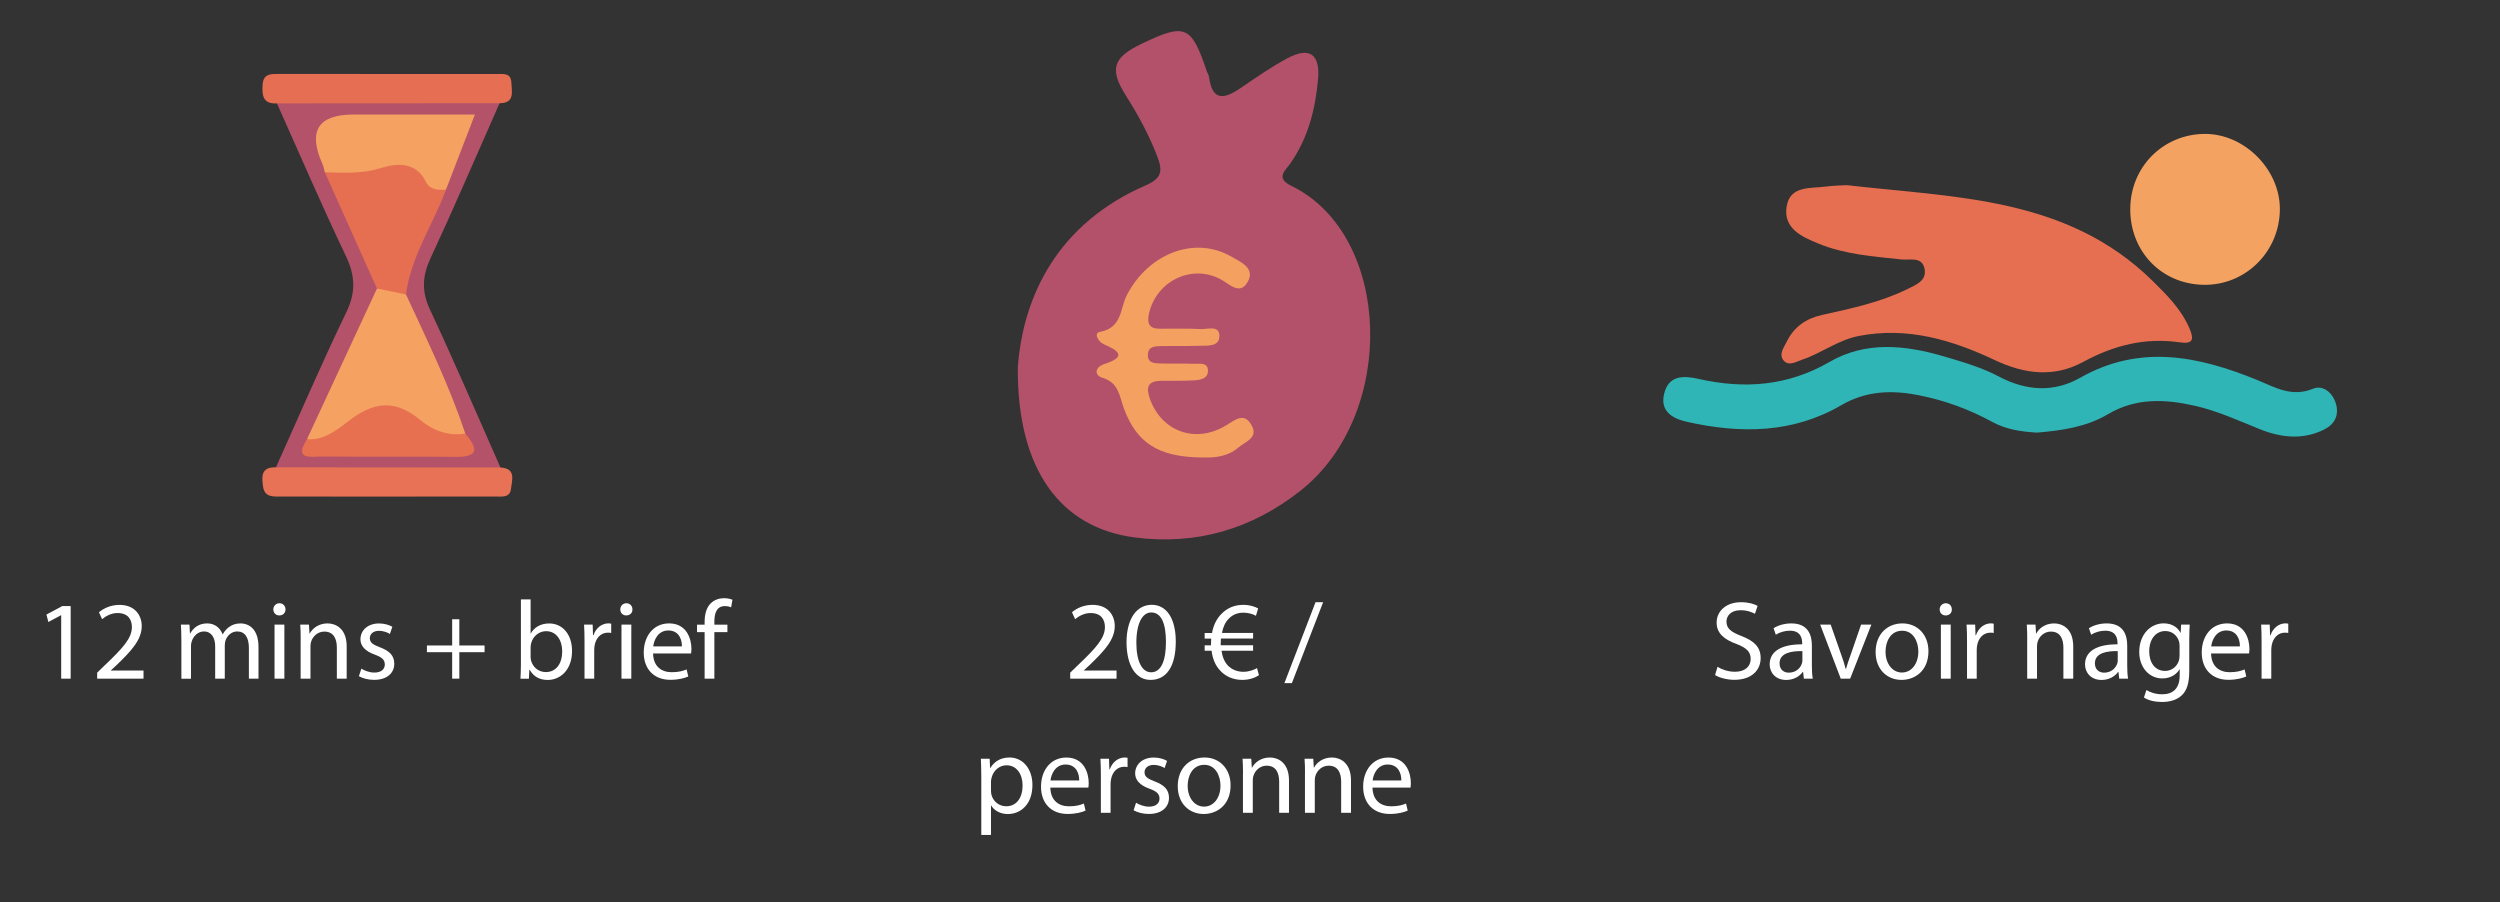 <svg xmlns="http://www.w3.org/2000/svg" id="Calque_1" data-name="Calque 1" viewBox="0 0 559.31 201.89"><rect x="0" y="0" width="559.31" height="201.89" fill="#333333" stroke="none"/><defs><style>      .cls-1 {        fill: #e66e52;      }      .cls-1, .cls-2, .cls-3, .cls-4, .cls-5, .cls-6, .cls-7, .cls-8, .cls-9, .cls-10, .cls-11 {        stroke-width: 0px;      }      .cls-2 {        fill: #2fb5b6;      }      .cls-3 {        fill: #f4a161;      }      .cls-4 {        fill: #fff;      }      .cls-5 {        fill: #f3a061;      }      .cls-6 {        fill: #e87255;      }      .cls-7 {        fill: #b35269;      }      .cls-8 {        fill: #e76f51;      }      .cls-9 {        fill: #f4a261;      }      .cls-10 {        fill: #b25169;      }      .cls-11 {        fill: #e77051;      }    </style></defs><g><path class="cls-8" d="m413.15,41.42c24.15,2.8,49.23,2.57,68.38,21.37,3.3,3.24,6.47,6.39,8.33,10.72,1.12,2.63.61,3.48-2.26,3.07-7.67-1.1-14.7.67-21.49,4.36-6.51,3.55-13.09,2.8-19.78-.36-9.59-4.53-19.57-7.53-30.47-5.42-4.63.9-8.3,3.83-12.63,5.29-1.38.46-3.05,1.59-4.22.17-1.11-1.35.1-2.91.75-4.22,1.62-3.27,4.27-5.14,7.91-5.95,6.52-1.44,13.09-2.83,19.13-5.81,1.84-.91,4.24-1.83,3.79-4.4-.51-2.94-3.28-1.99-5.2-2.2-6.27-.67-12.6-1.11-18.51-3.52-3.74-1.53-7.98-3.4-7.16-8.35.78-4.73,5.37-3.95,8.83-4.44,1.51-.21,3.05-.21,4.58-.31Z"></path><path class="cls-2" d="m455.66,96.78c-3.45-.2-6.81-.68-9.93-2.38-5.22-2.86-10.78-4.88-16.63-6.01-5.95-1.16-11.65-.95-17.16,2.26-10.86,6.34-22.57,6.39-34.45,3.74-3.14-.7-6.1-2.23-5.21-6.18.96-4.24,4.25-4.23,7.73-3.44,10.23,2.32,19.95,1.61,29.31-3.8,8.14-4.71,16.96-3.77,25.6-1.23,4.2,1.23,8.49,2.49,12.32,4.52,6.14,3.25,12.33,3.55,18.09.28,13.44-7.63,26.5-4.88,39.63.46,4.03,1.64,7.71,3.94,12.52,1.97,2.24-.92,4.42.88,5.14,3.41.72,2.55-.34,4.56-2.64,5.71-4.78,2.39-9.68,1.83-14.42-.08-4.78-1.93-9.46-4.08-14.52-5.23-6.69-1.52-13.2-1.8-19.42,1.88-4.88,2.89-10.4,3.67-15.96,4.13Z"></path><path class="cls-9" d="m476.59,46.78c.01-9.37,7.28-16.73,16.6-16.82,8.85-.09,16.86,7.87,16.87,16.77.01,9.52-7.66,17.16-17.07,16.99-9.4-.17-16.41-7.42-16.4-16.93Z"></path></g><g><path class="cls-10" d="m227.71,82.21c1.17-16.18,9.09-32.26,28.61-40.74,3.63-1.57,3.79-3.29,2.66-6.29-1.84-4.87-4.31-9.4-7.09-13.8-3.76-5.93-2.89-8.52,3.52-11.59,9.8-4.69,11.11-4.13,14.62,6.25.14.41.42.79.47,1.21.73,5.59,3.55,4.84,7.1,2.42,3.4-2.31,6.79-4.7,10.41-6.63,4.93-2.64,7.37-.96,6.87,4.67-.6,6.72-2.21,13.17-6.2,18.85-1.09,1.56-3.4,3.25.19,5,22.61,10.98,23.78,51.09,2.12,68.19-10.95,8.64-23.36,12.28-37.15,10.48-16.52-2.15-26.29-15.09-26.13-38Z"></path><path class="cls-5" d="m268.99,102.35c-9.94-.06-14.72-3.36-17.54-10.95-1.01-2.71-1.1-5.8-4.86-6.9-1.74-.51-1.75-2.33.49-3.06,4.96-1.61,3.3-2.95-.12-4.42-1.22-.52-2.4-2.5-.85-2.78,4.97-.9,4.45-5.23,6-8.23,4.85-9.35,15.22-13.32,23.37-8.6,1.98,1.14,5.46,2.56,3.64,5.69-1.76,3.02-4.01.47-6.04-.62-6.5-3.49-14.44.43-16.03,7.71-.49,2.23.08,3.34,2.4,3.35,3.04.03,6.08-.1,9.1.08,1.53.09,4.19-.94,4.26,1.44.07,2.58-2.66,2.24-4.53,2.3-2.82.09-5.64.01-8.46.07-1.29.02-2.85.02-3,1.72-.2,2.26,1.67,2.13,3.15,2.17,2.38.08,4.77-.03,7.15.07,1.18.05,3-.41,3.12,1.36.14,1.96-1.68,2.27-3.2,2.35-2.38.13-4.77.08-7.15.09-3.14,0-3.58,1.44-2.58,4.17,2.63,7.17,10.12,9.94,16.92,5.85,2.2-1.33,4.15-3.08,5.83.02,1.5,2.76-1.55,3.64-2.99,4.88-2.81,2.43-6.42,2.27-8.11,2.23Z"></path></g><g><path class="cls-7" d="m61.74,104.55c5.21-11.58,10.22-23.26,15.74-34.69,2.18-4.51,1.99-8.21-.12-12.63-5.38-11.25-10.3-22.72-15.4-34.1,1.75-1.99,4.17-2.1,6.52-2.13,12.25-.16,24.49-.15,36.74,0,2.35.03,4.77.14,6.54,2.1-5.13,11.58-10.12,23.23-15.46,34.72-1.86,4.01-1.99,7.43-.08,11.5,5.46,11.66,10.53,23.5,15.75,35.28-1.92,2.26-4.62,2.22-7.2,2.25-11.95.13-23.9.14-35.84,0-2.58-.03-5.28.02-7.18-2.28Z"></path><path class="cls-1" d="m111.76,23.1c-16.6.01-33.2.02-49.79.03-3.16.18-3.38-1.78-3.22-4.19.17-2.55,1.96-2.4,3.71-2.4,16.2,0,32.4,0,48.6.02,1.43,0,3.27-.35,3.35,1.93.07,2.03.84,4.57-2.65,4.61Z"></path><path class="cls-6" d="m61.74,104.55c16.74.01,33.48.03,50.23.04,3.57.2,2.56,2.85,2.35,4.77-.22,2.1-2.16,1.71-3.59,1.72-15.96.03-31.91.02-47.87.01-1.72,0-3.64.2-4-2.18-.34-2.24-.49-4.49,2.88-4.35Z"></path><path class="cls-3" d="m68.67,98.27c5.22-11.24,10.45-22.49,15.67-33.73,2.62-1.78,4.56-.26,6.49,1.33,4.74,10.25,9.7,20.4,13.28,31.14-3.74,2.92-7.15,1.03-10.07-1.18-5.27-4-10.07-3.81-15.49-.17-2.77,1.86-5.67,5.3-9.88,2.62Z"></path><path class="cls-3" d="m72.68,38.54c-.17-.62-.28-1.27-.54-1.85q-4.96-11.07,6.97-11.07c8.79,0,17.58,0,27.14,0-2.35,6.1-4.41,11.45-6.47,16.8-1.87,1.61-3.73,1.04-5.21-.4-3.6-3.51-7.7-3.28-12.05-2.01-3.49,1.01-6.82.74-9.85-1.46Z"></path><path class="cls-8" d="m72.68,38.54c4.2.11,8.26.38,12.54-.94,3.33-1.03,7.81-1.61,10.07,3.09.86,1.78,2.71,1.89,4.5,1.72-2.91,7.85-7.84,14.93-8.97,23.46-2.16-.44-4.33-.88-6.49-1.33-3.89-8.67-7.77-17.34-11.66-26.01Z"></path><path class="cls-11" d="m68.67,98.27c4.28.32,7.3-2.64,10.23-4.75,5.49-3.95,10.1-3.73,15.09.42,2.88,2.4,6.25,3.65,10.12,3.07,2.57,3.07,3.37,5.27-2.14,5.2-10-.12-19.99.03-29.99-.08-2.26-.02-6.37.93-3.3-3.86Z"></path></g><g><path class="cls-4" d="m13.69,137.64h-.05l-2.82,1.52-.43-1.67,3.55-1.9h1.87v16.25h-2.12v-14.2Z"></path><path class="cls-4" d="m21.74,151.84v-1.35l1.72-1.67c4.15-3.95,6.02-6.05,6.05-8.5,0-1.65-.8-3.17-3.22-3.17-1.47,0-2.7.75-3.45,1.38l-.7-1.55c1.12-.95,2.72-1.65,4.6-1.65,3.5,0,4.97,2.4,4.97,4.72,0,3-2.17,5.42-5.6,8.72l-1.3,1.2v.05h7.3v1.82h-10.37Z"></path><path class="cls-4" d="m40.57,143.01c0-1.25-.03-2.27-.1-3.27h1.92l.1,1.95h.08c.67-1.15,1.8-2.22,3.8-2.22,1.65,0,2.9,1,3.42,2.42h.05c.38-.67.85-1.2,1.35-1.57.73-.55,1.52-.85,2.67-.85,1.6,0,3.97,1.05,3.97,5.25v7.12h-2.15v-6.85c0-2.33-.85-3.72-2.62-3.72-1.25,0-2.22.92-2.6,2-.1.3-.17.7-.17,1.1v7.47h-2.15v-7.25c0-1.92-.85-3.32-2.52-3.32-1.38,0-2.37,1.1-2.72,2.2-.12.33-.17.7-.17,1.08v7.3h-2.15v-8.82Z"></path><path class="cls-4" d="m63.87,136.34c.02.75-.52,1.35-1.4,1.35-.77,0-1.32-.6-1.32-1.35s.57-1.38,1.37-1.38,1.35.6,1.35,1.38Zm-2.45,15.5v-12.1h2.2v12.1h-2.2Z"></path><path class="cls-4" d="m67.27,143.01c0-1.25-.02-2.27-.1-3.27h1.95l.12,2h.05c.6-1.15,2-2.27,4-2.27,1.67,0,4.27,1,4.27,5.15v7.22h-2.2v-6.97c0-1.95-.72-3.57-2.8-3.57-1.45,0-2.57,1.02-2.95,2.25-.1.28-.15.65-.15,1.02v7.27h-2.2v-8.82Z"></path><path class="cls-4" d="m80.84,149.59c.65.42,1.8.88,2.9.88,1.6,0,2.35-.8,2.35-1.8,0-1.05-.62-1.62-2.25-2.22-2.17-.77-3.2-1.97-3.2-3.42,0-1.95,1.57-3.55,4.17-3.55,1.22,0,2.3.35,2.97.75l-.55,1.6c-.47-.3-1.35-.7-2.47-.7-1.3,0-2.02.75-2.02,1.65,0,1,.72,1.45,2.3,2.05,2.1.8,3.17,1.85,3.17,3.65,0,2.12-1.65,3.62-4.52,3.62-1.32,0-2.55-.33-3.4-.82l.55-1.67Z"></path><path class="cls-4" d="m102.76,138.54v5.87h5.65v1.5h-5.65v5.92h-1.6v-5.92h-5.65v-1.5h5.65v-5.87h1.6Z"></path><path class="cls-4" d="m116.44,151.84c.05-.82.1-2.05.1-3.12v-14.62h2.17v7.6h.05c.78-1.35,2.17-2.22,4.12-2.22,3,0,5.12,2.5,5.1,6.17,0,4.32-2.72,6.47-5.42,6.47-1.75,0-3.15-.67-4.05-2.27h-.08l-.1,2h-1.9Zm2.27-4.85c0,.28.05.55.1.8.42,1.52,1.7,2.57,3.3,2.57,2.3,0,3.67-1.87,3.67-4.65,0-2.42-1.25-4.5-3.6-4.5-1.5,0-2.9,1.02-3.35,2.7-.05.25-.12.55-.12.9v2.17Z"></path><path class="cls-4" d="m130.77,143.51c0-1.42-.03-2.65-.1-3.77h1.92l.08,2.37h.1c.55-1.62,1.88-2.65,3.35-2.65.25,0,.42.03.62.08v2.07c-.23-.05-.45-.07-.75-.07-1.55,0-2.65,1.17-2.95,2.82-.05.3-.1.65-.1,1.02v6.45h-2.17v-8.32Z"></path><path class="cls-4" d="m141.49,136.34c.03.75-.52,1.35-1.4,1.35-.77,0-1.32-.6-1.32-1.35s.57-1.38,1.37-1.38,1.35.6,1.35,1.38Zm-2.45,15.5v-12.1h2.2v12.1h-2.2Z"></path><path class="cls-4" d="m146.11,146.19c.05,2.97,1.95,4.2,4.15,4.2,1.57,0,2.52-.28,3.35-.62l.38,1.57c-.77.35-2.1.75-4.02.75-3.72,0-5.95-2.45-5.95-6.1s2.15-6.52,5.67-6.52c3.95,0,5,3.47,5,5.7,0,.45-.05.8-.08,1.02h-8.5Zm6.45-1.57c.03-1.4-.57-3.57-3.05-3.57-2.22,0-3.2,2.05-3.37,3.57h6.42Z"></path><path class="cls-4" d="m157.64,151.84v-10.42h-1.7v-1.67h1.7v-.58c0-1.7.38-3.25,1.4-4.22.83-.8,1.92-1.12,2.95-1.12.78,0,1.45.17,1.88.35l-.3,1.7c-.33-.15-.78-.28-1.4-.28-1.87,0-2.35,1.65-2.35,3.5v.65h2.92v1.67h-2.92v10.42h-2.17Z"></path></g><g><path class="cls-4" d="m239.43,151.84v-1.35l1.72-1.67c4.15-3.95,6.02-6.05,6.05-8.5,0-1.65-.8-3.17-3.22-3.17-1.47,0-2.7.75-3.45,1.37l-.7-1.55c1.12-.95,2.72-1.65,4.6-1.65,3.5,0,4.97,2.4,4.97,4.72,0,3-2.17,5.42-5.6,8.72l-1.3,1.2v.05h7.3v1.83h-10.37Z"></path><path class="cls-4" d="m263.05,143.54c0,5.52-2.05,8.57-5.65,8.57-3.17,0-5.32-2.97-5.37-8.35,0-5.45,2.35-8.45,5.65-8.45s5.37,3.05,5.37,8.22Zm-8.82.25c0,4.22,1.3,6.62,3.3,6.62,2.25,0,3.32-2.62,3.32-6.77s-1.03-6.62-3.3-6.62c-1.92,0-3.32,2.35-3.32,6.77Z"></path><path class="cls-4" d="m281.65,151.06c-.78.53-2.08,1.05-3.72,1.05-2.02,0-3.82-.77-5.07-2.22-.95-1.05-1.58-2.5-1.8-4.3h-1.55v-1.22h1.42v-.38c0-.4.03-.77.05-1.12h-1.47v-1.25h1.65c.3-1.75,1.05-3.2,2.05-4.22,1.27-1.33,2.9-2.08,4.95-2.08,1.47,0,2.62.42,3.32.8l-.5,1.65c-.62-.37-1.67-.7-2.8-.7-1.35,0-2.45.47-3.3,1.37-.75.73-1.25,1.85-1.5,3.17h6.97v1.25h-7.2c-.03.32-.05.7-.05,1.05v.45h7.25v1.22h-7.07c.2,1.45.7,2.52,1.38,3.27.92.97,2.17,1.45,3.52,1.45s2.47-.5,3.05-.83l.42,1.57Z"></path><path class="cls-4" d="m287.35,152.84l6.97-18.12h1.7l-7,18.12h-1.67Z"></path><path class="cls-4" d="m219.54,173.69c0-1.55-.05-2.8-.1-3.95h1.97l.1,2.08h.05c.9-1.47,2.32-2.35,4.3-2.35,2.92,0,5.12,2.47,5.12,6.15,0,4.35-2.65,6.5-5.5,6.5-1.6,0-3-.7-3.72-1.9h-.05v6.57h-2.17v-13.1Zm2.17,3.22c0,.32.05.62.1.9.4,1.52,1.72,2.57,3.3,2.57,2.32,0,3.67-1.9,3.67-4.67,0-2.42-1.27-4.5-3.6-4.5-1.5,0-2.9,1.08-3.32,2.72-.07.28-.15.6-.15.9v2.08Z"></path><path class="cls-4" d="m234.99,176.19c.05,2.97,1.95,4.2,4.15,4.2,1.57,0,2.52-.27,3.35-.62l.38,1.58c-.77.35-2.1.75-4.02.75-3.72,0-5.95-2.45-5.95-6.1s2.15-6.52,5.67-6.52c3.95,0,5,3.47,5,5.7,0,.45-.05.8-.08,1.03h-8.5Zm6.45-1.58c.03-1.4-.57-3.57-3.05-3.57-2.22,0-3.2,2.05-3.37,3.57h6.42Z"></path><path class="cls-4" d="m246.29,173.51c0-1.42-.03-2.65-.1-3.77h1.92l.08,2.38h.1c.55-1.62,1.88-2.65,3.35-2.65.25,0,.42.02.62.08v2.07c-.23-.05-.45-.08-.75-.08-1.55,0-2.65,1.17-2.95,2.82-.05.3-.1.65-.1,1.03v6.45h-2.17v-8.32Z"></path><path class="cls-4" d="m254.16,179.59c.65.42,1.8.88,2.9.88,1.6,0,2.35-.8,2.35-1.8,0-1.05-.62-1.62-2.25-2.22-2.17-.77-3.2-1.97-3.2-3.42,0-1.95,1.57-3.55,4.17-3.55,1.22,0,2.3.35,2.97.75l-.55,1.6c-.47-.3-1.35-.7-2.47-.7-1.3,0-2.02.75-2.02,1.65,0,1,.72,1.45,2.3,2.05,2.1.8,3.17,1.85,3.17,3.65,0,2.12-1.65,3.62-4.52,3.62-1.32,0-2.55-.33-3.4-.83l.55-1.67Z"></path><path class="cls-4" d="m275.31,175.69c0,4.47-3.1,6.42-6.02,6.42-3.27,0-5.8-2.4-5.8-6.22,0-4.05,2.65-6.42,6-6.42s5.82,2.52,5.82,6.22Zm-9.6.12c0,2.65,1.52,4.65,3.67,4.65s3.67-1.97,3.67-4.7c0-2.05-1.03-4.65-3.62-4.65s-3.72,2.4-3.72,4.7Z"></path><path class="cls-4" d="m278.09,173.01c0-1.25-.03-2.27-.1-3.27h1.95l.12,2h.05c.6-1.15,2-2.27,4-2.27,1.67,0,4.27,1,4.27,5.15v7.22h-2.2v-6.97c0-1.95-.72-3.57-2.8-3.57-1.45,0-2.57,1.03-2.95,2.25-.1.27-.15.65-.15,1.02v7.27h-2.2v-8.82Z"></path><path class="cls-4" d="m291.96,173.01c0-1.25-.02-2.27-.1-3.27h1.95l.12,2h.05c.6-1.15,2-2.27,4-2.27,1.67,0,4.27,1,4.27,5.15v7.22h-2.2v-6.97c0-1.95-.72-3.57-2.8-3.57-1.45,0-2.57,1.03-2.95,2.25-.1.27-.15.65-.15,1.02v7.27h-2.2v-8.82Z"></path><path class="cls-4" d="m307.06,176.19c.05,2.97,1.95,4.2,4.15,4.2,1.57,0,2.52-.27,3.35-.62l.38,1.58c-.77.35-2.1.75-4.02.75-3.72,0-5.95-2.45-5.95-6.1s2.15-6.52,5.67-6.52c3.95,0,5,3.47,5,5.7,0,.45-.05.8-.08,1.03h-8.5Zm6.45-1.58c.03-1.4-.57-3.57-3.05-3.57-2.22,0-3.2,2.05-3.37,3.57h6.42Z"></path></g><g><path class="cls-4" d="m384.25,149.19c.97.6,2.4,1.1,3.9,1.1,2.22,0,3.52-1.17,3.52-2.87,0-1.57-.9-2.47-3.17-3.35-2.75-.98-4.45-2.4-4.45-4.77,0-2.62,2.17-4.57,5.45-4.57,1.72,0,2.97.4,3.72.82l-.6,1.77c-.55-.3-1.67-.8-3.2-.8-2.3,0-3.17,1.38-3.17,2.52,0,1.58,1.02,2.35,3.35,3.25,2.85,1.1,4.3,2.47,4.3,4.95,0,2.6-1.92,4.85-5.9,4.85-1.62,0-3.4-.47-4.3-1.07l.55-1.83Z"></path><path class="cls-4" d="m403.57,151.84l-.17-1.52h-.08c-.67.95-1.97,1.8-3.7,1.8-2.45,0-3.7-1.72-3.7-3.47,0-2.92,2.6-4.52,7.27-4.5v-.25c0-1-.27-2.8-2.75-2.8-1.12,0-2.3.35-3.15.9l-.5-1.45c1-.65,2.45-1.08,3.97-1.08,3.7,0,4.6,2.52,4.6,4.95v4.52c0,1.05.05,2.08.2,2.9h-2Zm-.32-6.17c-2.4-.05-5.12.38-5.12,2.72,0,1.42.95,2.1,2.07,2.1,1.57,0,2.57-1,2.92-2.02.07-.22.12-.47.12-.7v-2.1Z"></path><path class="cls-4" d="m409.57,139.74l2.38,6.8c.4,1.1.72,2.1.97,3.1h.08c.27-1,.62-2,1.02-3.1l2.35-6.8h2.3l-4.75,12.1h-2.1l-4.6-12.1h2.35Z"></path><path class="cls-4" d="m431.44,145.69c0,4.47-3.1,6.42-6.02,6.42-3.27,0-5.8-2.4-5.8-6.22,0-4.05,2.65-6.42,6-6.42s5.82,2.52,5.82,6.22Zm-9.6.12c0,2.65,1.52,4.65,3.67,4.65s3.67-1.97,3.67-4.7c0-2.05-1.02-4.65-3.62-4.65s-3.72,2.4-3.72,4.7Z"></path><path class="cls-4" d="m436.67,136.34c.03.75-.52,1.35-1.4,1.35-.77,0-1.32-.6-1.32-1.35s.57-1.38,1.37-1.38,1.35.6,1.35,1.38Zm-2.45,15.5v-12.1h2.2v12.1h-2.2Z"></path><path class="cls-4" d="m440.07,143.51c0-1.42-.02-2.65-.1-3.77h1.92l.08,2.37h.1c.55-1.62,1.87-2.65,3.35-2.65.25,0,.42.03.62.08v2.07c-.22-.05-.45-.07-.75-.07-1.55,0-2.65,1.17-2.95,2.82-.05.3-.1.65-.1,1.02v6.45h-2.17v-8.32Z"></path><path class="cls-4" d="m453.54,143.01c0-1.25-.02-2.27-.1-3.27h1.95l.12,2h.05c.6-1.15,2-2.27,4-2.27,1.67,0,4.27,1,4.27,5.15v7.22h-2.2v-6.97c0-1.95-.72-3.57-2.8-3.57-1.45,0-2.57,1.02-2.95,2.25-.1.28-.15.65-.15,1.02v7.27h-2.2v-8.82Z"></path><path class="cls-4" d="m474.12,151.84l-.17-1.52h-.08c-.67.95-1.97,1.8-3.7,1.8-2.45,0-3.7-1.72-3.7-3.47,0-2.92,2.6-4.52,7.27-4.5v-.25c0-1-.27-2.8-2.75-2.8-1.12,0-2.3.35-3.15.9l-.5-1.45c1-.65,2.45-1.08,3.97-1.08,3.7,0,4.6,2.52,4.6,4.95v4.52c0,1.05.05,2.08.2,2.9h-2Zm-.32-6.17c-2.4-.05-5.12.38-5.12,2.72,0,1.42.95,2.1,2.07,2.1,1.57,0,2.57-1,2.92-2.02.07-.22.12-.47.12-.7v-2.1Z"></path><path class="cls-4" d="m489.89,139.74c-.05.88-.1,1.85-.1,3.32v7.02c0,2.77-.55,4.47-1.72,5.52-1.17,1.1-2.87,1.45-4.4,1.45s-3.05-.35-4.02-1l.55-1.67c.8.5,2.05.95,3.55.95,2.25,0,3.9-1.17,3.9-4.22v-1.35h-.05c-.67,1.12-1.97,2.02-3.85,2.02-3,0-5.15-2.55-5.15-5.9,0-4.1,2.67-6.42,5.45-6.42,2.1,0,3.25,1.1,3.77,2.1h.05l.1-1.82h1.92Zm-2.27,4.77c0-.38-.03-.7-.12-1-.4-1.28-1.47-2.33-3.07-2.33-2.1,0-3.6,1.77-3.6,4.57,0,2.37,1.2,4.35,3.57,4.35,1.35,0,2.57-.85,3.05-2.25.12-.38.17-.8.17-1.17v-2.17Z"></path><path class="cls-4" d="m494.67,146.19c.05,2.97,1.95,4.2,4.15,4.2,1.57,0,2.52-.28,3.35-.62l.38,1.57c-.77.35-2.1.75-4.02.75-3.72,0-5.95-2.45-5.95-6.1s2.15-6.52,5.67-6.52c3.95,0,5,3.47,5,5.7,0,.45-.05.8-.08,1.02h-8.5Zm6.45-1.57c.03-1.4-.57-3.57-3.05-3.57-2.22,0-3.2,2.05-3.37,3.57h6.42Z"></path><path class="cls-4" d="m505.97,143.51c0-1.42-.03-2.65-.1-3.77h1.92l.08,2.37h.1c.55-1.62,1.88-2.65,3.35-2.65.25,0,.42.03.62.08v2.07c-.23-.05-.45-.07-.75-.07-1.55,0-2.65,1.17-2.95,2.82-.05.3-.1.65-.1,1.02v6.45h-2.17v-8.32Z"></path></g></svg>